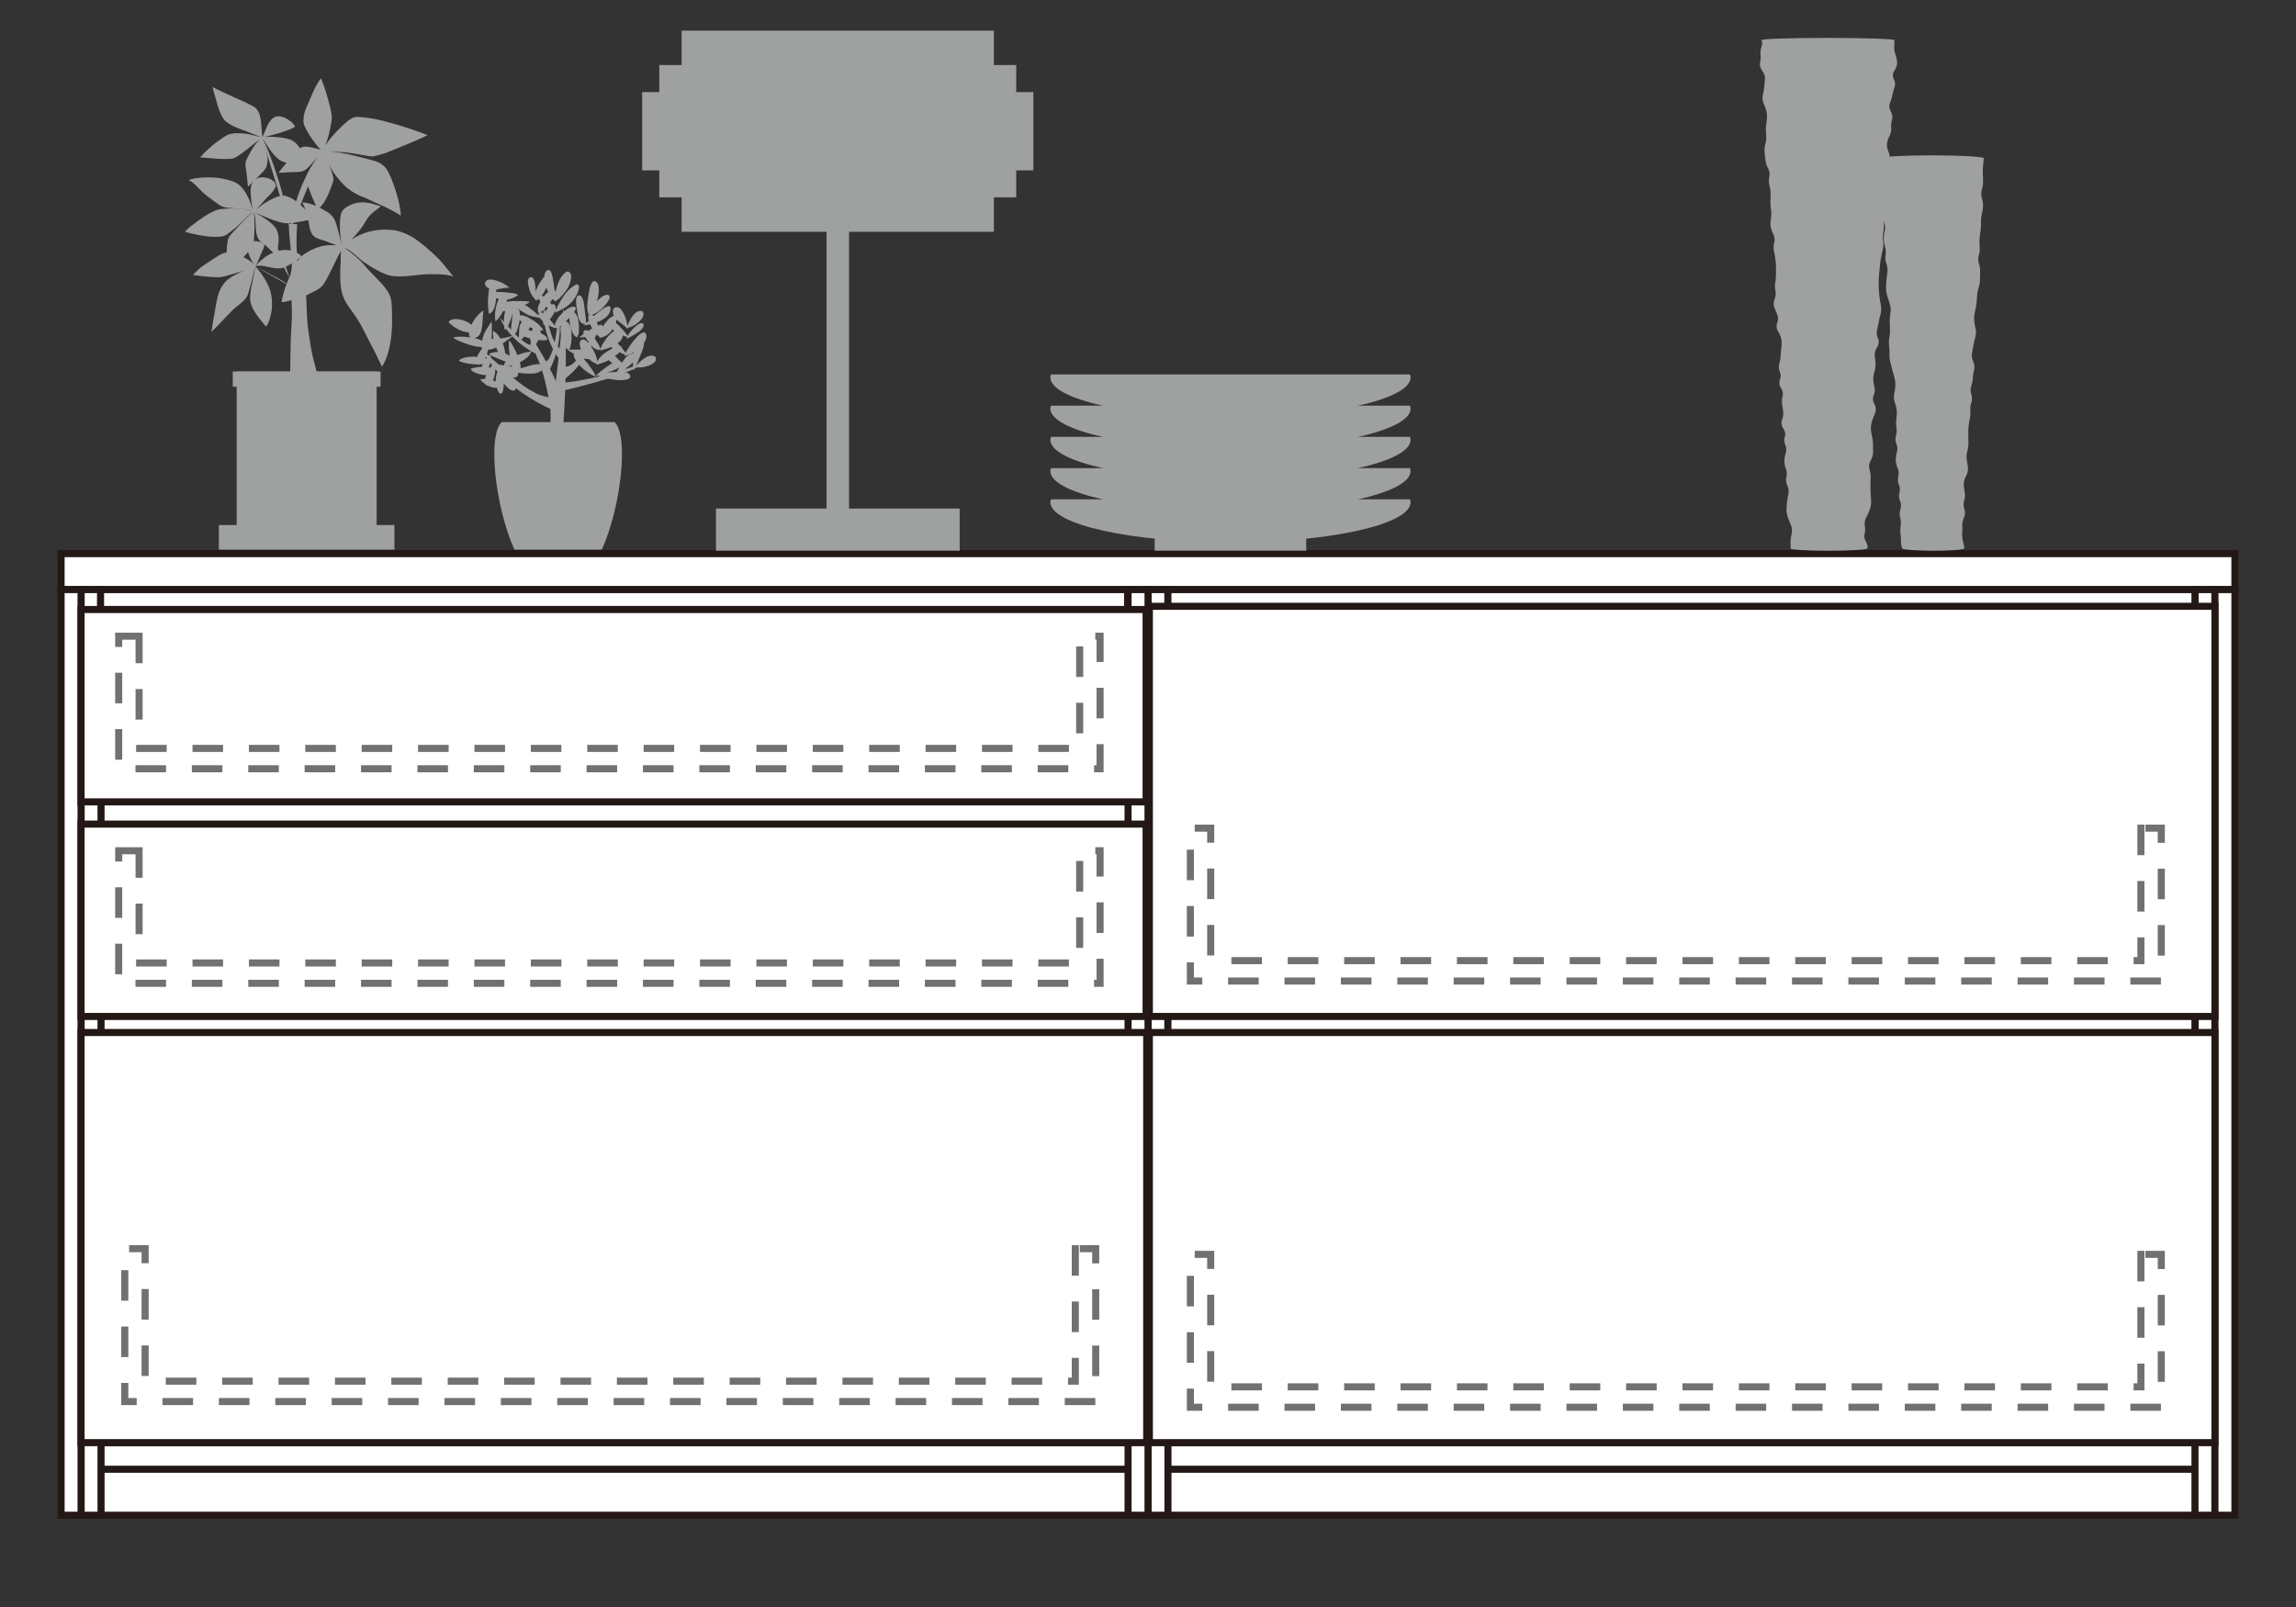 <?xml version="1.0" encoding="UTF-8"?><svg id="_レイヤー_1" xmlns="http://www.w3.org/2000/svg" xmlns:xlink="http://www.w3.org/1999/xlink" viewBox="0 0 500 350"><rect x="0" y="0" width="500" height="350" fill="#333333" stroke="none"/><defs><style>.cls-1{stroke:#727171;stroke-dasharray:0 0 5.117 7.163;stroke-linecap:square;}.cls-1,.cls-2,.cls-3{fill:none;}.cls-1,.cls-3{stroke-width:1.541px;}.cls-4{clip-path:url(#clippath);}.cls-2,.cls-5,.cls-6{stroke-width:0px;}.cls-7{clip-path:url(#clippath-1);}.cls-8{clip-path:url(#clippath-3);}.cls-9{clip-path:url(#clippath-2);}.cls-3{stroke:#231815;}.cls-10{opacity:0;}.cls-5{fill:#9fa0a0;}.cls-6{fill:#fff;}</style><clipPath id="clippath"><rect class="cls-2" x="248.941" y="291.417" width="23.567" height="23.557"/></clipPath><clipPath id="clippath-1"><rect class="cls-2" x="248.941" y="198.582" width="23.567" height="23.567"/></clipPath><clipPath id="clippath-2"><rect class="cls-2" x="248.942" y="198.575" width="23.572" height="23.572"/></clipPath><clipPath id="clippath-3"><rect class="cls-2" x="16.884" y="290.179" width="23.567" height="23.557"/></clipPath></defs><rect class="cls-6" x="17.661" y="128.412" width="464.692" height="201.605"/><rect class="cls-3" x="17.656" y="128.412" width="464.692" height="201.605"/><rect class="cls-6" x="13.303" y="120.562" width="473.396" height="7.849"/><rect class="cls-3" x="13.301" y="120.577" width="473.396" height="7.837"/><rect class="cls-6" x="17.649" y="314.209" width="232.051" height="5.803"/><rect class="cls-3" x="17.658" y="314.208" width="232.051" height="5.791"/><rect class="cls-6" x="249.7" y="314.209" width="232.051" height="5.803"/><rect class="cls-3" x="249.713" y="314.208" width="232.051" height="5.791"/><rect class="cls-6" x="17.649" y="128.424" width="4.358" height="201.593"/><rect class="cls-3" x="17.655" y="128.412" width="4.346" height="201.605"/><rect class="cls-6" x="13.303" y="128.424" width="4.346" height="201.593"/><rect class="cls-3" x="13.305" y="128.412" width="4.346" height="201.605"/><rect class="cls-6" x="477.995" y="128.424" width="4.346" height="201.593"/><rect class="cls-3" x="478.002" y="128.412" width="4.346" height="201.605"/><rect class="cls-6" x="482.341" y="128.424" width="4.358" height="201.593"/><rect class="cls-3" x="482.351" y="128.412" width="4.346" height="201.605"/><rect class="cls-6" x="250.013" y="128.424" width="4.346" height="201.593"/><rect class="cls-3" x="249.998" y="128.412" width="4.346" height="201.605"/><rect class="cls-6" x="245.655" y="128.424" width="4.358" height="201.593"/><rect class="cls-3" x="245.659" y="128.412" width="4.346" height="201.605"/><rect class="cls-6" x="21.899" y="128.412" width="223.66" height="4.346"/><rect class="cls-3" x="21.894" y="128.416" width="223.66" height="4.346"/><rect class="cls-6" x="254.359" y="128.412" width="223.66" height="4.346"/><rect class="cls-3" x="254.339" y="128.416" width="223.66" height="4.346"/><rect class="cls-6" x="254.359" y="220.799" width="223.66" height="4.358"/><rect class="cls-3" x="254.339" y="220.801" width="223.66" height="4.346"/><rect class="cls-6" x="250.302" y="224.88" width="232.051" height="89.329"/><rect class="cls-3" x="250.297" y="224.877" width="232.051" height="89.329"/><rect class="cls-6" x="250.302" y="132.047" width="232.051" height="89.329"/><rect class="cls-3" x="250.297" y="132.052" width="232.051" height="89.329"/><path class="cls-5" d="M384.19,18.994c-.036.494-.169,1.288-.313,1.782-.132.494-.048,1.276.193,1.758.229.482.518,1.264.626,1.758.12.482.144,1.288.072,1.77-.084.494-.169,1.288-.205,1.782-.012.494,0,1.288.06,1.782.048.482-.036,1.288-.193,1.782-.144.494-.217,1.3-.157,1.782.072.494.157,1.288.193,1.77.036.494.301,1.276.59,1.746.277.482.397,1.288.253,1.77-.132.506-.132,1.3,0,1.794.144.482.277,1.276.277,1.77.012.494,0,1.288-.048,1.782-.024.494.024,1.288.12,1.77.108.494.12,1.288.024,1.782s-.157,1.288-.108,1.782c.024.494.289,1.276.566,1.758.277.482.397,1.276.265,1.758-.144.506-.205,1.3-.132,1.782.072.482.217,1.276.325,1.758.096.482.169,1.288.157,1.77-.012.482-.012,1.288,0,1.77.012.494-.06,1.288-.157,1.782-.108.482-.084,1.288.048,1.77.12.482.048,1.288-.169,1.782-.217.482-.277,1.288-.108,1.77.169.482.482,1.252.686,1.734.217.482.193,1.276-.036,1.782-.229.494-.157,1.276.169,1.758.313.47.65,1.264.734,1.746.084.494.096,1.276.012,1.77-.072.494-.144,1.288-.157,1.782,0,.482-.144,1.288-.313,1.782-.157.482-.108,1.288.132,1.758.229.482.241,1.264,0,1.77-.229.494-.108,1.276.241,1.758.349.47.518,1.264.361,1.758-.144.494-.193,1.288-.108,1.77.096.482.205,1.288.253,1.758.048.494-.084,1.3-.301,1.782-.205.494-.072,1.288.313,1.77.373.482.53,1.264.337,1.758-.205.494-.169,1.288.084,1.77.229.482.289,1.276.132,1.77-.181.494-.325,1.288-.325,1.782,0,.482.144,1.264.349,1.746.205.482.241,1.276.084,1.77-.157.494-.072,1.288.193,1.77.253.47.373,1.276.265,1.758-.096.494-.241,1.3-.301,1.782-.072.494-.12,1.288-.132,1.782,0,.482.144,1.276.325,1.758.193.482.506,1.264.698,1.746.193.482.241,1.264.108,1.758-.144.494-.253,1.288-.253,1.77,0,.494.012,1.12.024,1.397.012.277,3.684.494,8.15.494s8.295-.205,8.512-.482c.193-.277.096-.891-.217-1.397-.337-.494-.482-1.3-.337-1.782.132-.482.156-1.276.048-1.782-.108-.494.012-1.276.277-1.758.265-.482.638-1.264.807-1.746.181-.482.313-1.288.301-1.77-.012-.482-.072-1.288-.108-1.77-.048-.494-.072-1.288-.048-1.782.024-.494.036-1.288.048-1.782,0-.482-.12-1.288-.277-1.782s-.048-1.288.253-1.77c.301-.482.542-1.276.542-1.758v-1.77c0-.482-.108-1.3-.229-1.782-.132-.506-.253-1.3-.253-1.794,0-.482.157-1.264.337-1.746s.482-1.288.662-1.77c.169-.482.072-1.288-.253-1.782-.325-.506-.385-1.3-.132-1.77.229-.482.325-1.288.181-1.77-.132-.506-.253-1.3-.265-1.794-.012-.482.12-1.276.289-1.758.156-.482.253-1.288.193-1.77-.048-.494-.12-1.3-.157-1.794-.036-.494.229-1.288.566-1.758.337-.482.409-1.288.157-1.782-.265-.494-.361-1.3-.241-1.782.12-.482.289-1.288.373-1.77.072-.482.253-1.276.409-1.758.132-.482.193-1.276.084-1.77-.084-.482-.217-1.288-.289-1.782-.072-.482-.144-1.288-.169-1.77-.012-.482-.024-1.288-.036-1.782,0-.482.048-1.288.108-1.77.06-.482.132-1.276.169-1.758.036-.494.132-1.276.241-1.758.096-.482.277-1.276.385-1.758.12-.482.144-1.276.06-1.77-.072-.482-.072-1.276.024-1.758.096-.494.157-1.288.144-1.77-.012-.482.036-1.288.108-1.77s.313-1.276.53-1.758c.217-.482.193-1.276-.048-1.77-.229-.494-.253-1.288-.048-1.77.217-.482.445-1.264.518-1.758.06-.482.193-1.276.265-1.758.072-.482,0-1.288-.157-1.77-.169-.494-.169-1.3,0-1.77.169-.482.096-1.3-.144-1.782-.253-.494-.409-1.3-.349-1.782.06-.482.313-1.276.578-1.746.265-.47.409-1.252.349-1.746-.072-.494,0-1.276.181-1.758.157-.482.036-1.288-.277-1.782s-.409-1.3-.193-1.782c.217-.482.458-1.276.53-1.746.084-.482.301-1.276.494-1.758.193-.482.12-1.276-.181-1.782-.289-.494-.241-1.288.108-1.758.361-.482.626-1.264.626-1.746-.012-.494-.181-1.288-.361-1.782-.193-.494-.313-1.288-.277-1.782.036-.482.048-1.108.024-1.384-.036-.277-6.621-.494-14.663-.494s-14.459.217-14.266.494c.181.265.181.891.012,1.384s-.277,1.288-.217,1.782c.06.482.012,1.276-.12,1.77-.108.506.108,1.288.506,1.758.385.47.65,1.264.578,1.758-.06.506-.132,1.3-.169,1.794"/><path class="cls-5" d="M409.738,37.771c-.108.494-.132,1.3-.06,1.794.084.494.169,1.288.229,1.782.036.482-.06,1.3-.217,1.782-.156.506-.048,1.312.265,1.794.289.482.433,1.276.289,1.782-.144.494-.108,1.3.084,1.782.193.482.253,1.276.12,1.782-.132.494-.229,1.3-.229,1.794.012.482.144,1.288.301,1.77.157.482.205,1.3.096,1.782-.108.494-.024,1.3.181,1.794.193.482.301,1.276.229,1.782-.072.494-.169,1.3-.217,1.794-.048.494-.084,1.3-.084,1.794s.132,1.3.289,1.782c.157.482.409,1.288.578,1.77.157.482.205,1.288.096,1.794-.096.506-.181,1.312-.169,1.806,0,.482.024,1.3.06,1.782.036.494-.036,1.3-.132,1.794-.108.506-.144,1.3-.06,1.794.072.494.108,1.3.084,1.794-.036.494.048,1.3.181,1.782.132.482.337,1.276.457,1.77.12.482.337,1.276.482,1.758.144.494.205,1.288.157,1.782s-.181,1.3-.265,1.782c-.108.494-.024,1.3.169,1.782.205.482.385,1.288.409,1.77.024.494-.012,1.3-.096,1.794s-.06,1.288.024,1.782c.108.482.06,1.288-.108,1.782s-.12,1.3.096,1.782c.229.482.277,1.276.12,1.782-.169.494-.277,1.3-.253,1.794.012.482.205,1.288.421,1.77.217.482.265,1.276.12,1.77-.157.494-.084,1.3.132,1.782.241.482.289,1.288.12,1.77-.169.494-.108,1.3.132,1.782.229.482.277,1.288.084,1.782-.193.494-.205,1.288-.06,1.77.156.494.205,1.288.12,1.782-.108.506-.12,1.3-.048,1.794.084.494.132,1.288.12,1.782-.024.494.096,1.12.265,1.409.157.289,3.263.518,6.898.518s6.609-.229,6.609-.518c.012-.277-.12-.915-.253-1.397-.144-.494-.241-1.3-.205-1.794.048-.506.06-1.3.024-1.794-.024-.494.144-1.288.385-1.782.253-.482.277-1.288.072-1.782-.217-.494-.253-1.3-.072-1.782.193-.482.265-1.288.157-1.782-.096-.494-.205-1.312-.229-1.806-.036-.494.181-1.288.482-1.77.277-.47.482-1.264.445-1.77-.036-.494-.169-1.3-.253-1.794-.108-.494-.06-1.3.084-1.794.144-.482.265-1.288.265-1.782s0-1.3-.024-1.794c-.024-.494,0-1.3.036-1.794.036-.494.169-1.3.289-1.782.12-.482.169-1.3.108-1.782-.06-.506.036-1.3.229-1.782.193-.494.193-1.3-.012-1.794-.193-.506-.205-1.312,0-1.806.181-.482.337-1.288.337-1.77.012-.482.132-1.288.277-1.77.144-.494.06-1.288-.205-1.782-.241-.506-.361-1.312-.265-1.806.108-.494.253-1.288.325-1.77.072-.494.265-1.276.409-1.77.169-.494.193-1.288.06-1.782-.132-.506-.277-1.312-.313-1.806-.036-.482.024-1.288.132-1.77.12-.494.277-1.288.349-1.782.072-.482.132-1.288.144-1.782.012-.47.157-1.276.325-1.758.181-.494.313-1.288.313-1.782,0-.482.012-1.288.036-1.782.024-.482-.096-1.288-.277-1.782-.157-.506-.169-1.3-.012-1.794.169-.482.253-1.276.193-1.782-.06-.494-.072-1.3-.036-1.782.036-.494.144-1.288.229-1.77.084-.482.132-1.276.084-1.782-.024-.494.048-1.288.181-1.77.12-.494.241-1.288.277-1.782.024-.494-.096-1.288-.265-1.782-.169-.506-.181-1.3-.012-1.782.157-.494.289-1.288.277-1.782,0-.494-.036-1.288-.06-1.794-.024-.494,0-1.288.06-1.77.06-.494.132-1.18.156-1.529.036-.349-5.044-.638-11.293-.638s-11.461.289-11.581.65c-.12.361.012,1.035.289,1.517.277.482.421,1.276.313,1.77"/><path class="cls-5" d="M228.875,108.753c-.06.217-.144.409-.144.626,0,4.852,17.577,8.752,39.235,8.752s39.223-3.901,39.223-8.752c0-.217-.084-.409-.144-.626h-78.169Z"/><rect class="cls-5" x="251.458" y="112.629" width="32.999" height="7.308"/><path class="cls-5" d="M228.875,101.955c-.06.205-.144.409-.144.626,0,4.852,17.577,8.752,39.235,8.752s39.223-3.901,39.223-8.752c0-.217-.084-.421-.144-.626h-78.169Z"/><rect class="cls-5" x="251.458" y="105.826" width="32.999" height="7.308"/><path class="cls-5" d="M228.875,95.153c-.06.217-.144.409-.144.626,0,4.852,17.577,8.752,39.235,8.752s39.223-3.901,39.223-8.752c0-.217-.084-.409-.144-.626h-78.169Z"/><rect class="cls-5" x="251.458" y="99.024" width="32.999" height="7.308"/><path class="cls-5" d="M228.875,88.353c-.06.217-.144.409-.144.626,0,4.852,17.577,8.752,39.235,8.752s39.223-3.901,39.223-8.752c0-.217-.084-.409-.144-.626h-78.169Z"/><rect class="cls-5" x="251.458" y="92.222" width="32.999" height="7.308"/><path class="cls-5" d="M228.875,81.552c-.06.217-.144.409-.144.626,0,4.852,17.577,8.752,39.235,8.752s39.223-3.901,39.223-8.752c0-.217-.084-.409-.144-.626h-78.169Z"/><rect class="cls-5" x="251.458" y="85.42" width="32.999" height="7.308"/><rect class="cls-5" x="155.917" y="110.762" width="53.068" height="9.174"/><rect class="cls-5" x="179.995" y="45.331" width="4.9" height="70.031"/><rect class="cls-5" x="148.44" y="6.674" width="67.996" height="43.81"/><rect class="cls-5" x="143.577" y="14.162" width="77.724" height="28.821"/><rect class="cls-5" x="139.845" y="20.061" width="85.188" height="17.047"/><rect class="cls-6" x="17.661" y="224.88" width="232.063" height="89.329"/><rect class="cls-3" x="17.655" y="224.877" width="232.063" height="89.329"/><rect class="cls-6" x="17.649" y="179.481" width="231.931" height="41.896"/><rect class="cls-3" x="17.655" y="179.486" width="231.931" height="41.896"/><rect class="cls-6" x="17.649" y="132.746" width="231.931" height="41.896"/><rect class="cls-3" x="17.655" y="132.75" width="231.931" height="41.896"/><polygon class="cls-1" points="466.225 273.195 466.225 302.052 263.657 302.052 263.657 273.195 259.227 273.195 259.227 306.494 470.667 306.494 470.667 273.195 466.225 273.195"/><g class="cls-10"><g class="cls-4"><polyline class="cls-1" points="271.736 314.207 249.717 314.207 249.717 292.187"/></g></g><polygon class="cls-1" points="466.225 180.367 466.225 209.224 263.657 209.224 263.657 180.367 259.227 180.367 259.227 213.667 470.667 213.667 470.667 180.367 466.225 180.367"/><g class="cls-10"><g class="cls-7"><g class="cls-9"><polyline class="cls-1" points="271.736 221.379 249.717 221.379 249.717 199.36"/></g></g></g><polygon class="cls-1" points="234.171 271.956 234.171 300.813 31.603 300.813 31.603 271.956 27.173 271.956 27.173 305.256 238.614 305.256 238.614 271.956 234.171 271.956"/><g class="cls-10"><g class="cls-8"><polyline class="cls-1" points="39.683 312.968 17.652 312.968 17.652 290.949"/></g></g><polygon class="cls-1" points="30.291 185.292 30.291 209.731 235.122 209.731 235.122 185.292 239.565 185.292 239.565 214.162 25.849 214.162 25.849 185.292 30.291 185.292"/><polygon class="cls-1" points="30.291 138.562 30.291 163.001 235.122 163.001 235.122 138.562 239.565 138.562 239.565 167.431 25.849 167.431 25.849 138.562 30.291 138.562"/><path class="cls-5" d="M109.256,91.931c-3.19,3.094-1.324,18.769,2.769,27.774h19.034c4.093-9.005,5.971-24.68,2.781-27.774h-24.584Z"/><rect class="cls-5" x="47.662" y="114.35" width="38.236" height="5.357"/><rect class="cls-5" x="50.684" y="80.918" width="32.192" height="3.311"/><rect class="cls-5" x="51.539" y="80.918" width="30.483" height="36.43"/><path class="cls-5" d="M129.201,72.813c-.482.686-1.397,2.504-1.866,3.214-.975,1.493-1.348,2.011-2.492,3.094-.397.397-1.083.686-1.637.758.06-3.443.012-6.886-.205-10.257-.06-.831-.12-1.673-.325-2.384-.241,3.082-.506,5.887-.807,8.632-.325-.241-.626-.566-.807-.855-.698-1.24-.879-1.758-1.336-3.214-.229-.71-.518-2.396-.758-3.082-.229-.674-.325-1.481-.602-2.131-.048.903-.036,1.866.06,2.853.361,3.744,2.071,7.043,3.214,8.584-.373,3.238-.795,6.489-1.276,10.113-.072.626-.289,2.552-.554,5.153l2.769.217c.012-.169.036-.337.036-.506.325-4.009.445-6.995.542-10.606,1.661-1.228,4.587-4.286,6.308-8.487.457-1.12.819-2.227,1.108-3.287-.518.614-.903,1.517-1.372,2.191"/><path class="cls-5" d="M122.226,92.811c.012-2.324-.06-4.129-.193-5.225-.108-.891-.265-1.758-.265-1.758-.169-.951-.337-1.986-.734-2.877-.325-.722-.686-1.433-1.035-2.143-.072-.157-.157-.301-.229-.445.915-1.758,1.974-4.731,2.143-8.283.048-1.132.024-2.227-.036-3.275-.229.674-.301,1.589-.482,2.311-.181.734-.409,2.612-.578,3.371-.385,1.577-.53,2.119-1.132,3.383-.157.337-.457.65-.77.855-.409-.734-.831-1.469-1.276-2.191-.494-.831-.987-1.722-1.493-2.576-.421-.71-.722-1.372-1.216-2.287.084.783.421,1.685.59,2.42.108.385.217.758.361,1.144-.445-.096-.903-.253-1.204-.445-1.144-.722-1.505-1.047-2.516-2.023-.482-.457-1.421-1.649-1.914-2.095-.47-.433-.879-1.023-1.384-1.421.313.686.71,1.409,1.18,2.119,1.902,2.841,4.984,4.888,6.573,5.634.241.53.47,1.047.686,1.589.59,1.541,1.084,3.118,1.457,4.707.241,1.071.494,2.131.698,3.202-.951-.157-2.035-.47-2.721-.831-2.287-1.228-3.022-1.794-5.056-3.443-.963-.771-2.889-2.769-3.865-3.527-.975-.746-1.794-1.734-2.829-2.42.65,1.156,1.445,2.372,2.432,3.588,3.527,4.382,9.065,7.681,12.424,9.186.108,1.18.12,2.36-.036,3.564l2.42.193Z"/><path class="cls-5" d="M117.748,72.595c.024-.229,0-.433-.048-.626.253,0,.482-.024.662-.12-.807-.867-.831-1.096-1.806-1.77-.566-.385-2.576-1.734-3.323-1.336,0-.879-.193-1.553-.698-1.625.036-.012.072-.024.108-.036.662.578,1.734,1.192,2.023,1.336.951.506,2.011.662,3.058.843-.518-.807-2.059-1.938-2.841-2.504-.108-.084-.337-.205-.614-.337.566-.265.987-.518,1.156-.686-1.168-.205-2.047-.181-3.226-.156-.108,0-.241,0-.397.012-.024-.012-.036-.012-.06-.024-.157-.024-.325-.012-.47.048-.301.024-.626.06-.951.132.036-.169.072-.325.084-.482.891-.096,1.782-.518,2.456-1.035-.746-.47-2.167-.457-3.01-.578-.349-.036-1.144-.12-1.758-.012-.012-.205-.024-.397-.048-.59.987-.132,2.167-.494,2.901-.337-.698-.903-4.19-2.564-5.129-1.469-.566.65.06,1.3.71,1.625-.144.783-.205,1.661-.229,2.011-.108,1.156.012,2.263.144,3.419.975-.048,1.481-1.698,1.613-3.371.181.072.385.132.59.169-.734,1.312-1.023,3.672-.746,4.864.53-.325,1.156-1.204,1.649-2.191.144,0,.301,0,.457-.024-.349,1.445-.373,3.226-.048,4.141.77-.59,1.252-2.299,1.565-3.202.048-.096.096-.217.144-.349-.108.614-.144,1.3-.193,1.661-.108.795-.445,2.287.193,3.142-1.096.301-2.227.614-3.359.626-1.096.012-2.456,0-3.443.494-1.3.65-.132,1.529.807,1.806,2.059.626,4.527-1.974,6.236-2.998,0,0-.012,0-.012.012.542-.373,1.096-1.962,1.264-3.407.132.156.301.313.47.47-.157.193-.289.397-.373.59-.397.951-.048,2.901-.457,3.828.349-.156.867-.65,1.36-1.252.421.156.915.325,1.445.445-.096,1.204-.072,2.432-.108,2.865-1.023.048-2.023.385-2.962.783-.566.241-2.853,1.252-2.733,2.119.084.626,2.047-.096,2.48-.229,1.023-.313,3.13-1.529,3.371-2.673h-.12c.421-.578,1.216-1.553,1.734-2.564.915.108,1.685.096,1.974-.096-.144-.698-.783-1.096-1.493-1.36M115.365,71.235c.205.108.433.205.662.313-.06.144-.12.325-.169.518-.205-.048-.482-.108-.795-.132.132-.241.229-.47.301-.698"/><path class="cls-5" d="M134.868,79.962c.506.241,1.035.445,1.589.566-.217-.385-.686-.987-1.168-1.541-.012-.084-.024-.181-.096-.265-.06-.108-.169-.169-.301-.181-.265-.289-.506-.542-.698-.734-.06-.048-.157-.144-.289-.241.361-.265.722-.554.987-.855.385.193.795.361,1.204.494-.048.144-.084.277-.084.361.951-.337,1.77-.566,2.588-1.24.891-.722,2.504-2.167,2.107-3.491-.53-1.758-3.527,2.119-4.442,3.985-.253-.337-.566-.722-.891-1.096,0-.06-.024-.108-.048-.169-.06-.12-.157-.181-.289-.217-.193-.205-.373-.397-.53-.566.638-.47,1.096-1.035,1.108-1.71.313.132.626.253.951.337-.072.132-.12.265-.169.409.71-.253,2.095-1.108,2.745-1.565.349-.229,1.649-1.505.71-1.854-.518-.181-1.493.71-1.83,1.047-.506.494-.987,1.071-1.324,1.71-.53-.746-1.505-1.83-2.047-2.372-.096-.096-.313-.265-.566-.445.084-.253.157-.506.181-.734.746.71,1.95,1.397,2.36,2.107.012-.084.024-.193.024-.313,1.204-.06,3.576-1.818,3.491-2.998-.084-1.035-1.192-.71-1.746-.253-.734.602-1.409,1.866-1.77,2.853-.144-1.493-1.096-4.117-2.324-4.093-1.011.012-.927,1.24-.614,1.938-.819.012-1.926,1.565-2.155,1.914-.084.144-.193.313-.289.482.108-.566-.349-.578-1.023-.313-.072-.217-.157-.457-.241-.722,1.505-.554,2.889-1.493,2.986-2.962.096-1.397-1.95.084-3.648,1.589-.132-.132-.265-.217-.409-.277.807-.181,1.722-.951,2.263-1.421.421-.385,2.492-2.661,1.18-2.913-.819-.144-1.95.927-2.408,1.445.06-.205.132-.397.181-.578.265-.891.626-3.07-.373-3.756-.975-.686-1.445,1.842-1.541,2.504-.193,1.457-.662,3.491.036,4.804-.217.205-.181.662-.024,1.18-.229.205-.421.397-.59.566-.012-.445-.084-1.433-.229-2.299-.169-1.011-.205-3.901-1.372-3.756-.987.12-.457,2.649-.325,3.455.169,1.18.289,2.745,1.71,2.817-.132.132-.217.229-.277.277.409-.036.879-.12,1.372-.241.157.373.313.686.397.855.012.024.012.048.024.072-.265.157-.542.325-.819.494-.265-.157-.554-.217-.831-.072-.289.144-.301.433-.193.758-.494.349-.867.638-.987.734.373.012.843,0,1.348-.048.193.313.421.602.542.783.494.686,1.493,2.287,2.697,1.95.072-.686-.65-1.613-1.023-2.179-.132-.217-.325-.542-.542-.867.241-.072.482-.169.686-.265.205.169.433.313.698.409,0,.108.012.217.036.325,1.156-.181,2.023-.734,2.612-1.553.06-.06.12-.169.205-.301.12.084.217.169.301.217.036.024.084.06.12.084-.554.361-1.156.987-1.673,1.637-.108.072-.193.156-.253.301,0,.024,0,.048-.012.06-.674.915-1.156,1.854-1.156,2.299.554-.108,1.493-.349,2.396-.746.096.084.193.157.265.205.024.012.06.036.072.06-.433.229-.819.482-.987.566-.951.542-1.926,1.384-2.348,2.324-.12-.831-.457-1.71-.855-2.432-.313-.578-1.565-2.697-2.516-2.311-.71.289-.482,1.445-.193,2.131-.987-.012-1.986.036-2.564.06.795-1.445.795-6.007-.77-6.176.132-.12.253-.241.373-.349.096-.084.253-.241.445-.433-.036,1.493.59,3.961,1.637,4.25.518-.614.457-1.782.409-2.612-.06-.855-.193-2.071-.819-2.673-.072-.072-.144-.12-.217-.181.349-.506.542-.987.181-1.156-1.144-.566-4.382,2.408-4.346,4.093-.349-.433-.734-.927-1.132-1.372.084-.096.157-.193.229-.289.229-.325.662-.927.903-1.529.024.012.072.024.096.024-.048.108-.084.229-.12.337,1.264-.518,2.649-1.228,3.6-2.251.698-.746,1.854-2.492,1.625-3.588-.217-1.059-2.035.686-2.48,1.144-.626.638-1.83,2.42-2.504,4.045-.036-.024-.06-.072-.096-.108.084-.349.072-.674-.132-.915-.181-.241-.445-.229-.686-.108-.132-.169-.265-.313-.385-.457.205-.253.409-.506.59-.758.181.193.373.361.566.47.06.036.12.072.181.108-.024-.072-.036-.132-.036-.193.999-.59,1.938-1.794,2.552-2.745.397-.614,1.397-3.142.169-3.6-.71-.277-1.83,1.517-2.095,2.107-.289.698-.554,1.541-.698,2.372,0-.217-.072-.409-.253-.506-.024-.337-.072-.674-.132-.987-.157-.963-.349-3.744-1.372-3.299-.47.205-.674.734-.698,1.421-.674.65-1.553,2.071-1.878,3.275-.036-.927-.144-3.515-1.216-3.142-.855.301-.373,1.794-.229,2.42.265,1.108.795,1.842,1.637,2.757-.012-.108-.036-.205-.06-.301.048.048.072.084.108.12.132-.072.277-.181.421-.325.06.181.181.385.349.602-.506.927-.77,1.89-.397,2.492.084-.024.157-.036.229-.072-.084.048-.157.132-.217.265-.193.385.253,1.011.951,1.613-.024.373.048.686.277.819.12-.12.229-.229.361-.325.722.506,1.553.915,2.119,1.011v.012c.012,0,.012-.012.024-.012.096.012.181.012.253.012-.012-.024-.036-.048-.048-.06.313-.12.614-.301.927-.53-.397,1.541.482,4.599,1.577,5.297h-.132c.349.205.855.566,1.433.915-.518.47,1.071,2.299,1.3,2.564.975,1.084,2.011,1.77,3.395,2.396h.012c-.277-.939-.963-1.794-1.529-2.6-.157-.217-.662-.855-1.252-1.433.457.132.879.193,1.264.132.578.53,1.216.963,1.722,1.035-.024.084-.048.181-.06.265,1.36-.482,1.698-.494,2.649-1.023.265.229.518.409.686.542.036.024.084.06.132.084-1.505.879-3.407,2.492-3.66,2.865.722-.193,1.433-.409,2.143-.65.433-.144,2.6-.831,3.034-1.324M128.499,68.441c.012.036.024.06.036.096-.024,0-.06.012-.096.012-.024,0-.048.012-.072.012.048-.024.084-.072.132-.12M120.939,64.107c-.024.157-.036.313-.048.47-.012-.084-.024-.181-.024-.253.024-.072.048-.144.072-.217M117.965,64.384c.289-.349.554-.746.734-1.144.06-.132.157-.349.265-.626.108.337.253.674.397.975-.325.253-.65.602-.951.987-.157-.096-.313-.169-.445-.193M117.628,68.043c.566-.253.987-.783,1.336-1.228.132.084.241.156.361.229-.157.193-.277.349-.337.457-.108.169-.265.506-.409.915-.373-.277-.698-.445-.951-.373"/><path class="cls-5" d="M118.141,79.57c-.783-.638-2.841.072-3.624.313-1.035.325-2.203.542-3.13,1.059,1.288.277,4.165.638,5.418.301.578-.144,2.263-.915,1.336-1.673"/><path class="cls-5" d="M137.898,77.003c-.433-.036-1.023.289-1.264.482-.867.698-2.155,3.118-2.661,4.286.819-.301,1.577-1.035,2.324-1.577.337-.229,1.023-.698,1.529-1.264,0,.698.036,1.348.084,1.794.169-.241.325-.518.47-.807,1.071.457,4.069-.325,4.43-1.481.313-.987-.855-1.096-1.529-.879-.951.301-2.119,1.324-2.793,2.143.313-.686.566-1.397.855-2.047.325-.783,1.288-2.805.734-3.66-.65-.987-1.625.662-1.842,1.228-.169.433-.277,1.071-.337,1.782"/><path class="cls-5" d="M105.357,75.284c.108.12.229.229.373.325,1.806,1.132,1.312-4.683,1.348-5.61-.59.891-2.035,2.805-2.059,4.262-.385-.265-.999-.47-1.673-.626.313-.072.638-.253.891-.506,1.084-1.023.77-4.262,1.071-5.502-.939.506-2.011,1.818-2.637,3.094-1.324-1.156-4.141-1.794-4.984-.602.578.795,2.047,1.673,2.962,1.998.301.108.915.265,1.481.301-.024.301,0,.578.108.807.048.108.096.181.169.253-1.613-.229-3.335-.205-3.708.072.734.686,5.803,2.685,6.658,1.734"/><path class="cls-5" d="M134.21,81.032c-1.3-.012-3.082.169-4.358.578,1.324.698,2.998,1.023,4.491,1.156.626.048,3.539.193,2.781-1.156-.47-.831-2.155-.566-2.913-.578"/><path class="cls-5" d="M110.98,77.358c0,.036.012.096.012.132-.325-.217-.698-.385-.939-.506-.084-.542-.253-1.132-.289-1.348-.241-1.035-1.288-3.226-2.42-3.551-.072,1.071.193,2.155.542,3.166.084.241.301.831.566,1.409-.662-.012-1.348.132-1.938.361.072.096.169.169.265.241-.289.144-.626.482-.939.879-.048,0-.108-.024-.169-.048.337-.614,1.059-2.841.361-3.263-.53.53-.975.927-1.397,1.553-.193.289-.542.807-.77,1.348-1.144-.144-3.287,0-3.973.831.963.494,2.059.674,3.13.758.169.012.53.048.939.048.157.096.337.072.518,0,.217-.012.445-.024.65-.06-.096.205-.181.397-.241.59-.108,0-.217.012-.301.012-.758.036-1.336.205-2.047.373-.024.843,2.36,1.397,3.01,1.409.072,0,.205,0,.349-.012-.108.277-.217.566-.277.855-.421-.012-.795.036-1.035.144.229.313.626.65,1.084.963.036.084.084.157.157.217.132.108.277.144.409.12.698.373,1.445.59,1.95.445.169.638.457,1.276.843,1.324.397.06.686-1.059.698-2.239.807,1.071,1.818,1.926,2.444,1.421.518-.409-.409-1.962-.614-2.227-.65-.795-1.589-1.372-2.685-1.746-.12-.084-.253-.12-.409-.132-.012,0-.024,0-.036-.012v.024c-.241.409-.518,1.397-.482,2.239-.193-.084-.397-.157-.614-.229.072-.132.132-.265.157-.337.253-.59.734-2.998-.036-3.323-.253.325-.482.602-.698.915-.096-.036-.193-.06-.301-.096.349-.843.53-1.95.421-2.673.662.482,1.71.807,2.36,1.084.373.169,1.336.566,1.998.518.072.325.169.638.289.939-.987-.349-2.709-.229-3.527-.698.397,1.071,3.238,3.684,4.466,2.925.47-.301.47-.746.265-1.144,1.986-.084-1.011-6.104-1.866-6.826-.108,1.168,0,2.035.12,3.226"/><path class="cls-5" d="M121.669,85.295s15.735-3.467,18.66-6.369c-3.877,1.601-13.46,4.37-18.504,4.43"/><path class="cls-5" d="M55.68,58.081c.421.193,1.962.975,2.155,1.084,2.793,1.601,3.768,1.902,5.502,3.251"/><path class="cls-5" d="M55.423,46.236c5.875,7.416,7.717,14.387,7.536,14.146"/><path class="cls-5" d="M57.068,29.995c1.397,2.215,3.997,10.197,4.491,12.496.518,2.42,1.047,4.852,1.577,7.272"/><path class="cls-5" d="M70.145,33c-6.248,7.705-6.742,16.337-6.826,16.867"/><path class="cls-5" d="M67.628,75.183c-.662-3.925-.783-5.297-.891-9.402-.06-2.119-.373-5.562-.325-7.404-.554-.265-.072-1.192-.879-1.24-.253-.024-.494-.024-.734-.012-.024-.289-.048-.566-.072-.855-.217-2.721-.193-5.189,0-7.416-.265-.048-1.565-.108-1.83-.144.024,3.178.638,6.2.65,9.378,0,.096-.205,1.493-.205,1.589-.157,4.081.433,6.91.144,10.967-.277,3.852-.205,8.102-.349,12.195h6.019c-.265-3.467-.674-2.6-1.529-7.657"/><path class="cls-5" d="M96.612,57.619c-.758-.903-.855-1.047-1.722-1.854-2.889-2.685-5.887-5.49-10.065-5.731-2.925-.169-5.887.506-8.283,2.167,1.047-1.108,2.095-2.408,2.612-3.238.53-.843.698-1.24,1.348-1.998.65-.746,1.734-1.421,2.444-2.047-.409-.108-1.144-.325-1.421-.409-.855-.265-1.746-.445-2.637-.445-1.071-.012-1.986.277-2.938.746-.746.373-1.529.999-1.71,1.866-.385,1.722-.253,4.563.193,6.549-.325-1.011-.53-2.047-.819-3.058-.241-.831-.518-2.119-1.047-2.805-.795-1.084-1.854-1.505-3.022-2.167-.602-.325-1.228-.59-1.89-.783-.325-.108-.65-.193-.987-.241-.169-.024-.59-.084-.867-.096.337.542.554,1.18.783,1.782.217.554.361,1.144.482,1.722.241,1.168.325,2.697,1.084,3.672.518.662,1.625.855,2.372,1.132.927.361,1.842.698,2.769,1.047-.831-.06-1.649-.072-2.54.06-1.457.229-2.769.771-4.021,1.541-1.397.855-1.854,1.577-2.576,2.974-1.216,2.336-2.42,5.177-2.853,7.801,1.144.012,2.661-.65,3.816-.915,1.3-.313,2.444-.999,3.624-1.601,1.324-.674,1.673-1.204,2.384-2.504.602-1.047,1.096-2.179,1.649-3.263.349-.662.891-1.926,1.493-2.889-.072.59-.108,1.216-.072,1.71.036.903-.108,1.758-.108,2.661,0,1.734-.012,3.443.482,5.129.518,1.734,1.878,3.311,2.865,4.767,1.084,1.589,1.878,3.287,2.757,4.972,1.035,1.986,2.047,3.949,2.998,5.995,1.902-2.974,2.324-7.813,2.179-11.232-.084-1.902.132-3.564-.951-5.201-1.276-1.914-3.263-3.539-4.792-5.357-1.372-1.649-2.95-2.974-4.647-4.105,1.697.602,2.962,2.263,4.466,3.251,1.397.915,2.95,1.89,4.515,2.504,2.781,1.096,6.633-.012,9.619-.012,1.697,0,3.612-.024,5.165.518-.602-.722-1.493-1.854-2.131-2.612"/><path class="cls-5" d="M92.292,29.114c-2.324-.879-4.719-1.649-7.103-2.324-2.432-.698-4.936-1.252-7.464-1.324-.867-.012-1.649.59-2.275,1.12-.698.602-1.372,1.24-2.011,1.902-.963.987-1.854,2.059-2.6,3.226.289-.746.554-1.505.746-2.287.265-1.023.53-2.468.626-3.142.169-1.096-.217-2.6-.494-3.636-.554-2.023-1.011-3.72-1.842-5.622-.975,1.384-1.637,2.769-2.107,3.997-.795,1.986-1.697,3.214-1.697,5.393-.012,1.288,2.239,4.599,3.78,6.212-1.096-.361-2.853-.734-3.395-.71-1.132.036-2.095.987-2.721,1.842-1.18,1.589-1.83,2.203-3.082,3.877.843-.06,1.77-.096,2.637-.132.843-.036,1.878.048,2.661-.241.867-.313,1.336-1.059,2.155-1.866.445-.457.843-.987,1.276-1.457-2.215,2.986-2.938,4.755-2.769,5.273.698,2.167,1.577,4.358,2.576,6.381.975-.746,1.83-2.107,2.275-3.214.373-.939,1.011-2.287,1.144-3.275.06-.361-.385-1.866-.915-3.311.132.313.277.638.433.927.698,1.288,1.818,2.588,2.829,3.624.951.975,2.576,1.974,3.889,2.468,1.397.53,1.878.879,4.057,1.818,1.541.662,2.998,1.469,4.406,2.324-.108-1.637-.47-3.226-.963-4.828-.47-1.529-.987-3.118-1.734-4.587-.758-1.481-1.734-2.107-3.335-2.588-1.457-.421-2.962-.746-4.418-1.132-1.144-.313-3.347-.698-5.08-.879.253.012.494.024.758.036.903.06,1.806.12,2.721.205,1.794.169,5.213.951,5.911.879.482-.036,2.42-.59,2.865-.758.518-.205,1.625-.65,2.143-.867,2.191-.903,3.756-1.517,5.923-2.504.181-.096.927-.53,1.108-.445-.301-.132-.614-.253-.915-.373"/><path class="cls-5" d="M55.625,57.935h0c.578-.855.939-2.071,1.397-3.034.65-1.336.963-1.974-.746-2.299-1.168-.229-1.986-.169-2.36,1.144-.229.807.686,2.853,1.372,3.84-.241-.241-.373-.373-.433-.433-1.023-.855-2.275-1.372-3.564-1.722-.385-.108-.77-.193-1.168-.265-.361-.072-.746-.181-1.12-.12-.349.06-1.12.445-1.409.626-1.12.698-1.758,1.144-2.853,1.866-.518.337-1.071.722-1.517,1.144-.494.445-1.228,1.24-1.204,1.192,0,0,1.397.205,1.493.217.65.072,1.3.132,1.95.193.891.072,1.782.144,2.661.06.409-.048.77-.181,1.168-.265.313-.084.638-.169.939-.265.999-.277,1.998-.578,2.974-.927-1.457.638-3.202,1.517-4.021,2.384-1.902,2.011-1.986,4.43-2.48,7.079-.253,1.324-.457,2.6-.662,3.913,1.324-1.24,1.89-1.878,2.793-2.829.831-.879,1.649-1.782,2.576-2.552.867-.734,1.962-1.433,2.456-2.48.445-.951,1.661-6.128,1.722-6.429-.181,2.119-1.324,5.393-1.084,7.488.265,2.095,2.143,4.081,3.419,5.67.626-.542,1.168-2.865,1.264-3.708.108-.987.048-2.263-.12-3.251-.361-2.131-2.059-4.623-3.467-6.2,1.866-.433,3.78.71,5.586.457,1.505-.205,3.275-1.866,4.623-2.504-2.42-2.528-6.898-1.806-10.185,2.011"/><path class="cls-5" d="M68.22,47.766c-1.108-1.625-1.938-2.36-2.865-3.202-.903-.819-1.818-1.469-2.998-1.866-1.673-.566-5.02,1.553-6.694,3.058,1.878-1.938,2.42-2.769,3.07-3.299.181-.144,1.228-1.3,1.324-1.914.012-.181-.012-.373-.144-.638-.457-.951-2.781-1.83-4.262-.879-1.397.903-1.047,2.938-.987,4.069.06,1.204.277,1.854.494,2.745-.819-2.275-1.866-5.345-4.25-6.248-2.095-.795-4.165-1.035-6.333-.939-1.276.072-2.311.144-3.503.554,1.156.554,2.143,1.77,3.046,2.649.987.963,2.203,1.697,3.275,2.528,1.324,1.011,2.384.891,4.045,1.011,1.168.084,2.697.157,3.744.722-.855-.349-1.529-.457-1.974-.53-.638-.108-.578-.096-1.228-.132-1.288-.084-2.588-.048-3.877.084-.361.036-.674.096-1.011.229-.734.301-1.962.939-2.6,1.372-1.276.867-1.685,1.192-2.913,2.119-.337.265-.626.482-1.312,1.168.542.253,1.216.373,1.794.506.626.144,1.252.277,1.89.373,1.252.229,2.54.349,3.828.241.349-.036.686-.048,1.023-.169.47-.169.879-.47,1.252-.795.397-.337.819-.614,1.216-.939.686-.566,1.3-1.264,1.95-1.878.373-.349.758-.71,1.156-1.035.229-.169.482-.373.746-.506-.253.205-.325.277-.373.313-.241.181-.482.373-.698.578-.915.819-1.746,1.746-2.576,2.661-.349.397-.722.807-1.096,1.192-.337.361-.638.758-.746,1.252-.229,1.071-.289,2.179-.289,3.287.012.542.06.686.096,1.228.036.482.337,2.456.313,2.48,1.649-1.505,2.047-1.806,3.551-3.503.758-.879,1.649-1.661,1.854-2.733.229-1.144.253-2.311.277-3.479,0-1.083,0-2.155-.144-3.226.662,1.589.084,4.226.927,5.682.445.795,1.276,1.156,1.914,1.758.662.638,1.372,1.324,2.011,1.95.409-1.661.867-3.901.157-5.526-.662-1.541-3.359-3.034-4.864-3.889,1.637.734,5.285,2.348,6.898,2.384,1.866.048,4.057-.65,5.887-.867"/><path class="cls-5" d="M65.465,32.531c-.65-.987-.795-1.264-1.746-1.89-.903-.626-4.178-.987-6.08-.807,2.023-.53,5.056-1.252,6.633-2.251-.566-1.228-2.95-2.709-4.334-2.131-1.577.65-2.059,2.998-2.781,4.382-.373-2.131.024-5.562-1.962-6.646-1.926-1.059-3.708-1.71-5.706-2.685-.975-.482-2.035-.927-3.178-1.541.229,1.18.674,2.444.987,3.648.289,1.059.71,2.215,1.288,3.154.879,1.469,3.804,2.348,5.345,2.938.975.385,1.902.795,2.877,1.144-1.035-.169-2.456-.662-3.455-.746-1.035-.084-2.119-.181-3.166.072-.626.072-1.722.867-2.215,1.228-.855.614-1.228.807-1.998,1.529-.795.746-1.276,1.047-2.372,2.336,2.011.205,5.959.554,7.163.241,1.108-.277,4.153-2.938,5.995-4.322-1.144,1.023-2.071,2.54-2.853,4.105-.722,1.433-.409,1.758-.217,3.467.084.879.313,2.901.313,2.901,0,0,1.89-1.842,2.384-2.336,1.264-1.3,1.806-1.673,1.878-3.443.072-1.18-.686-3.407-1.035-4.707.903,1.517,2.324,3.828,3.768,4.743.819.518,1.854.614,2.793.71,1.023.096,1.914.325,2.938.494-.144-1.445-.686-2.709-1.264-3.588"/></svg>